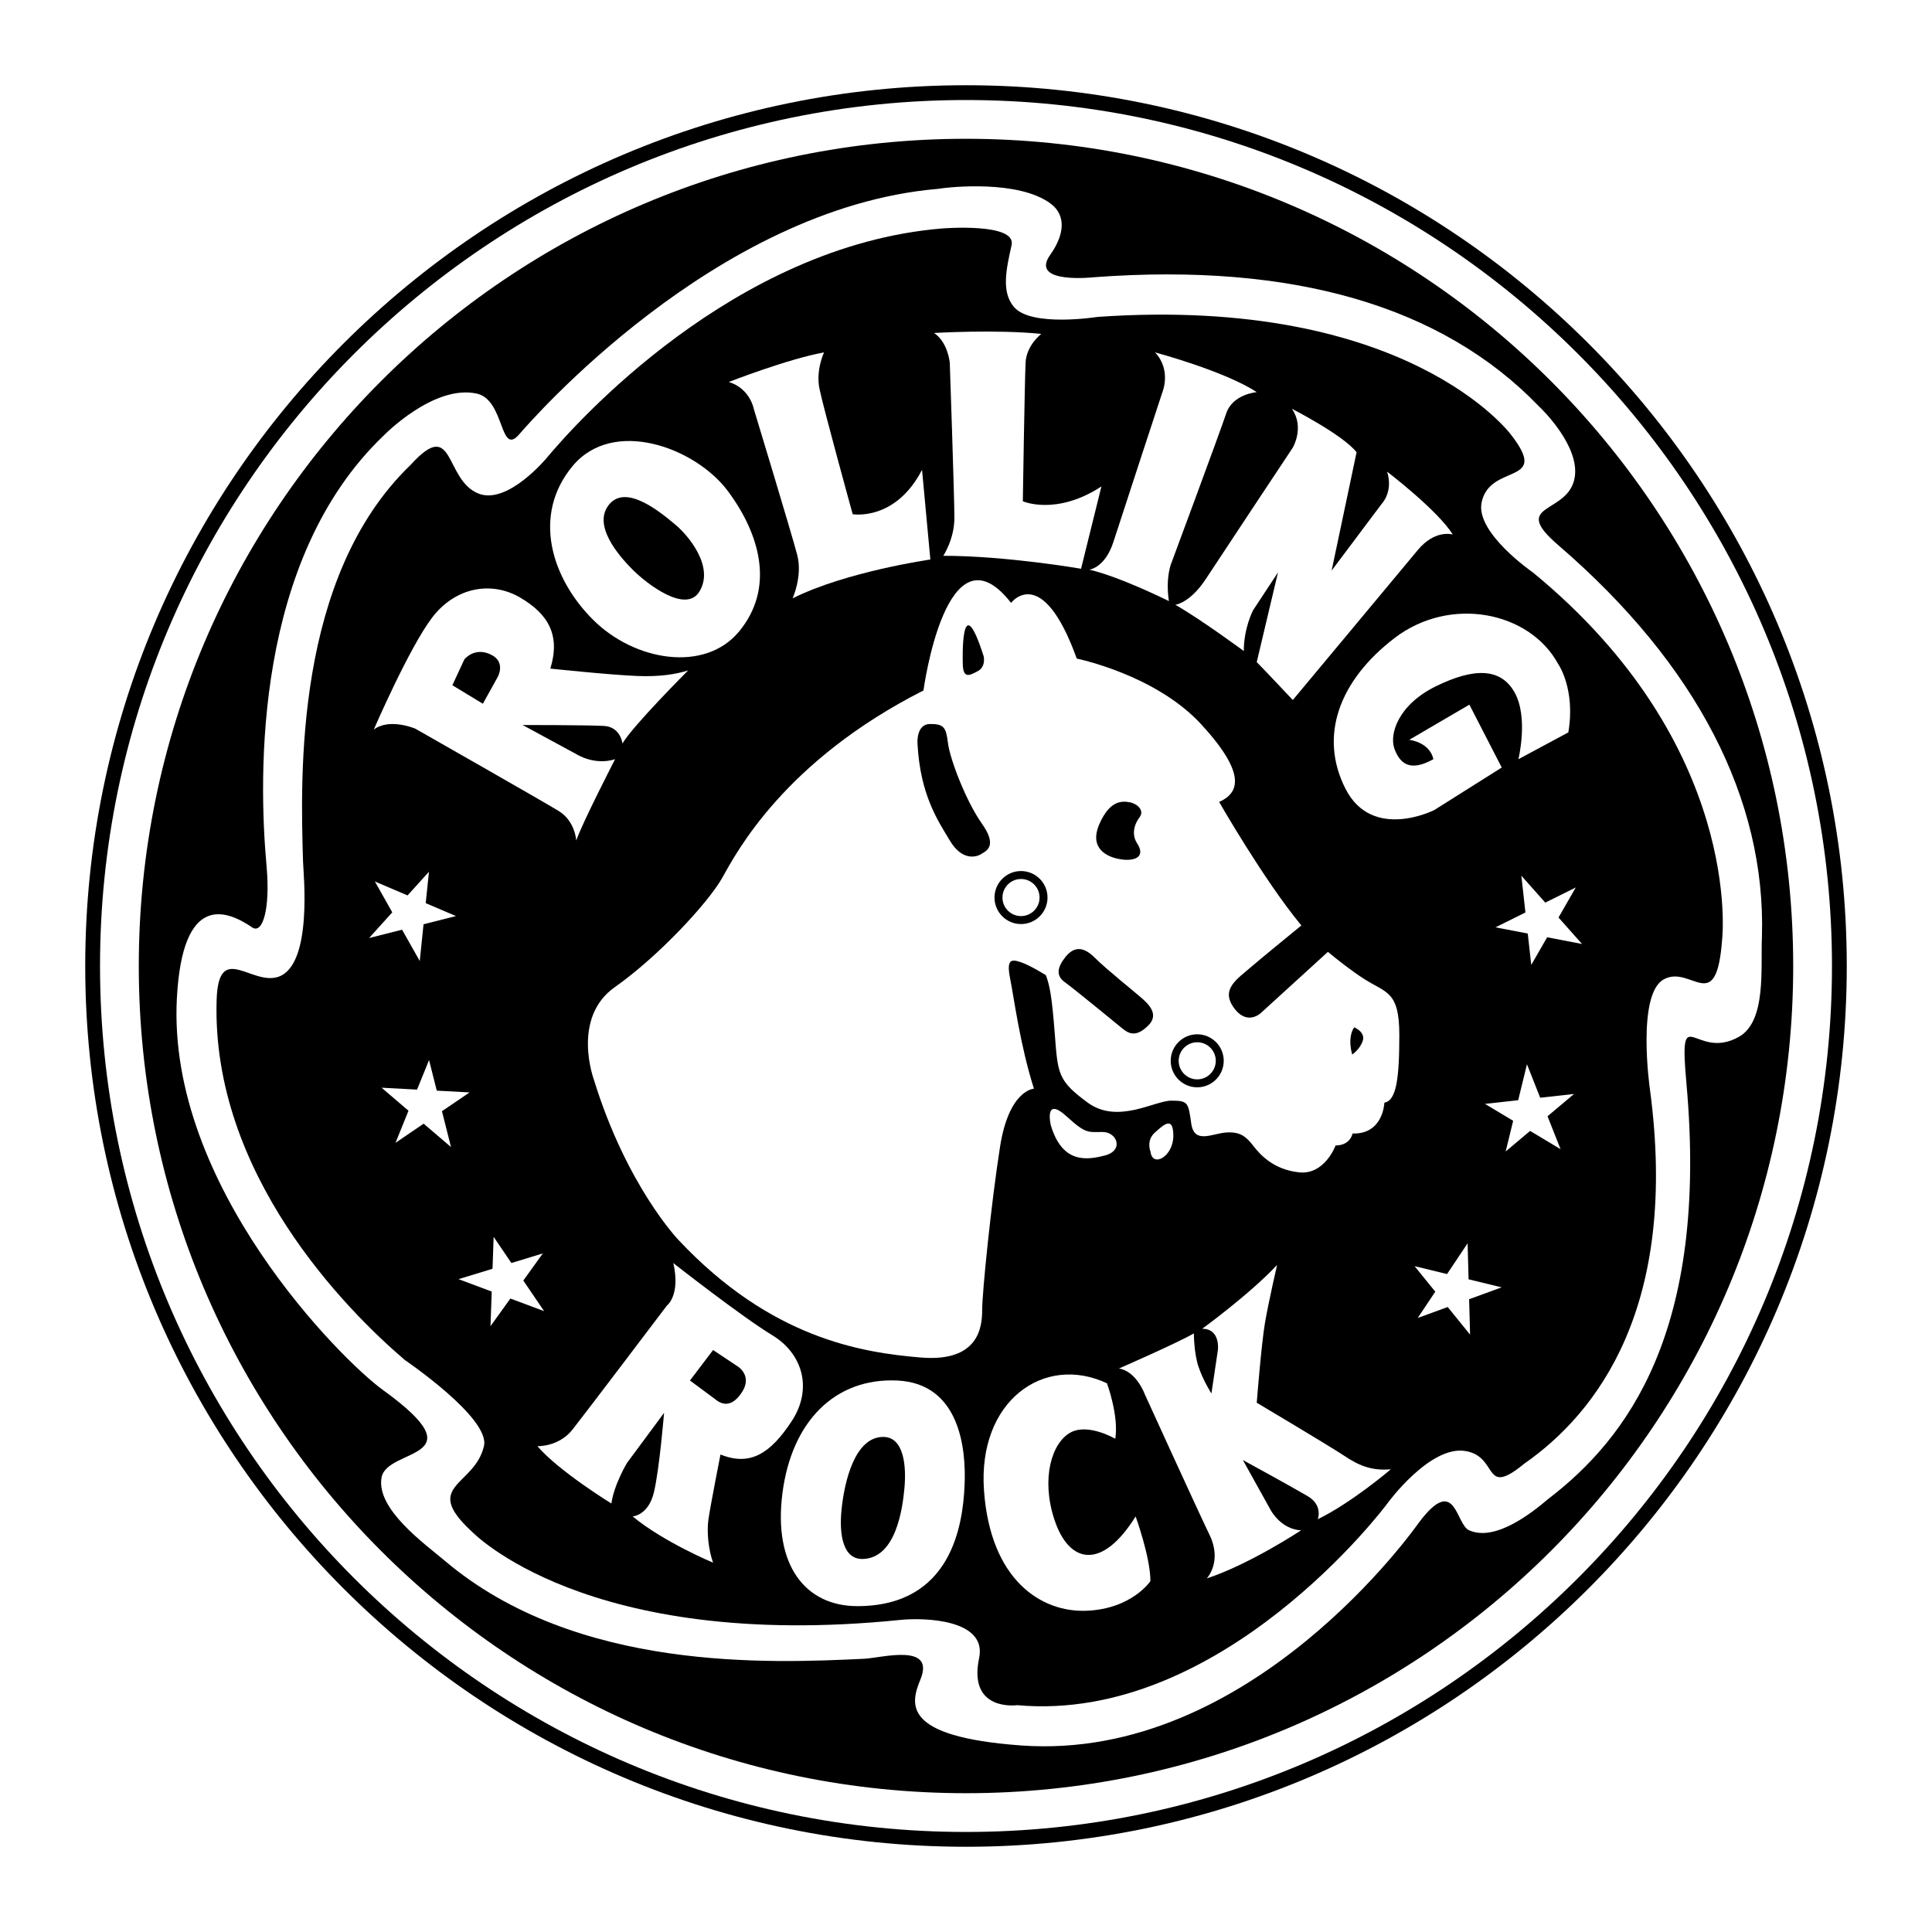 <?xml version="1.0" encoding="utf-8"?>
<!-- Generator: Adobe Illustrator 13.0.0, SVG Export Plug-In . SVG Version: 6.00 Build 14948)  -->
<!DOCTYPE svg PUBLIC "-//W3C//DTD SVG 1.0//EN" "http://www.w3.org/TR/2001/REC-SVG-20010904/DTD/svg10.dtd">
<svg version="1.0" id="Layer_1" xmlns="http://www.w3.org/2000/svg" xmlns:xlink="http://www.w3.org/1999/xlink" x="0px" y="0px"
	 width="192.756px" height="192.756px" viewBox="0 0 192.756 192.756" enable-background="new 0 0 192.756 192.756"
	 xml:space="preserve">
<g>
	<polygon fill-rule="evenodd" clip-rule="evenodd" fill="#FFFFFF" points="0,0 192.756,0 192.756,192.756 0,192.756 0,0 	"/>
	<path fill-rule="evenodd" clip-rule="evenodd" d="M8.504,96.378c0-48.454,39.42-87.874,87.874-87.874s87.874,39.42,87.874,87.874
		c0,48.454-39.42,87.874-87.874,87.874S8.504,144.832,8.504,96.378L8.504,96.378z"/>
	<path fill-rule="evenodd" clip-rule="evenodd" fill="#FFFFFF" d="M96.378,182.775c47.64,0,86.398-38.758,86.398-86.397
		c0-47.64-38.759-86.398-86.398-86.398S9.98,48.738,9.98,96.378C9.98,144.018,48.738,182.775,96.378,182.775L96.378,182.775z"/>
	<path fill-rule="evenodd" clip-rule="evenodd" d="M13.847,96.378c0-45.58,36.951-82.531,82.531-82.531
		c45.58,0,82.53,36.951,82.53,82.531c0,45.579-36.95,82.53-82.53,82.53C50.798,178.908,13.847,141.957,13.847,96.378L13.847,96.378z
		"/>
	<path fill-rule="evenodd" clip-rule="evenodd" fill="#FFFFFF" d="M175.789,93.419c0.4-13.613-6.448-27.089-20.318-39.025
		c-4.957-4.266,1.061-3.007,1.644-6.799c0.468-3.045-3.07-6.594-3.668-7.148l0.08,0.079c-9.64-10.002-24.547-14.333-44.307-12.872
		c0,0-6.565,0.755-4.44-2.231c1.493-2.1,1.548-3.989,0.044-5.108c-3.177-2.365-9.945-1.685-11.278-1.469
		c-22.229,1.901-40.703,23.293-41.719,24.458c-1.997,2.345-1.427-3.411-4.255-4.034c-4.308-0.949-9.306,4.196-9.306,4.196
		c-12.926,12.356-12.488,33.89-11.673,42.927c0.392,4.353-0.406,6.836-1.434,6.134c-2.608-1.78-6.958-3.43-7.513,7.079
		c-0.989,18.717,16.465,36.115,20.535,39.055c9.794,7.076,0.422,5.713-0.116,8.76c-0.555,3.145,4.343,6.633,6.3,8.287
		c13.146,11.137,32.553,10.227,41.857,9.787c1.713-0.08,7.107-1.613,5.613,2.053c-0.986,2.418-1.96,5.719,10.026,6.596
		c22.984,1.674,39.499-21.961,39.666-22.186c3.705-4.975,3.69,0.105,5.036,0.715c2.68,1.209,6.464-1.908,7.93-3.143
		c7.759-5.945,16.004-16.635,13.761-41.453c-0.773-8.572,0.828-2.146,5.24-4.635C176.261,101.881,175.649,96.542,175.789,93.419
		L175.789,93.419z"/>
	<path fill-rule="evenodd" clip-rule="evenodd" d="M171.823,93.655c0,0,2.144-19.274-18.874-36.533c0,0-5.757-3.957-5.129-6.99
		c0.827-3.999,6.928-1.633,2.926-6.77c0,0-10.26-13.896-41.233-11.745c0,0-6.592,1.05-8.34-0.979
		c-1.296-1.504-0.784-3.773-0.247-6.184c0.507-2.272-6.941-1.659-6.941-1.659C73.191,24.51,57.393,42.262,54.533,45.702
		c0,0-3.881,4.682-6.778,3.548c-3.468-1.355-2.357-7.766-6.795-2.861C29.368,57.532,29.976,77.483,30.236,86.01
		c0.033,1.101,0.99,10.253-2.453,11.441c-2.69,0.93-5.987-3.576-6.169,2.312c-0.536,17.334,12.889,30.9,18.784,35.932
		c0,0,8.529,5.789,7.888,8.572c-0.924,4.01-6.196,3.879-1.319,8.438l0.06,0.051c0,0,11.345,12.064,42.81,8.863
		c2.333-0.238,8.671-0.086,7.85,3.812c-1.137,5.389,3.803,4.695,3.803,4.695c20.429,1.855,36.784-19.902,36.917-20.113
		c0.04-0.064,4.262-5.832,7.802-5.244c3.338,0.553,1.717,4.625,5.756,1.352l0.071-0.061l0.077-0.055
		c7.195-5.027,15.44-15.607,12.489-37.408c0,0-1.329-9.377,1.383-10.881C168.738,96.189,171.254,101.564,171.823,93.655
		L171.823,93.655z"/>
	<path fill-rule="evenodd" clip-rule="evenodd" fill="#FFFFFF" d="M136.135,97.693c-1.281-0.815-2.695-1.936-3.649-2.725
		l-6.582,6.002c0,0-1.39,1.49-2.78-0.396s0.298-2.881,1.787-4.172c0.771-0.668,2.976-2.477,4.926-4.07
		c-3.717-4.487-8.203-12.319-8.203-12.319c1.986-0.894,2.781-2.781-1.788-7.748s-12.416-6.556-12.416-6.556
		c-3.477-9.635-6.556-5.562-6.556-5.562c-6.456-8.244-8.74,8.741-8.74,8.741C78.227,75.94,73.459,85.079,72.068,87.562
		c-1.391,2.483-6.357,7.847-10.728,10.926c-4.37,3.078-2.086,9.236-2.086,9.236c3.278,10.629,8.443,15.992,8.443,15.992
		c9.238,9.834,18.276,11.225,24.137,11.721c5.86,0.498,6.158-3.078,6.158-4.768c0-1.688,0.895-10.627,1.788-16.289
		c0.895-5.662,3.377-5.762,3.377-5.762c-1.39-4.369-1.986-9.039-2.383-11.025c-0.397-1.986,0.198-1.887,1.092-1.589
		c0.895,0.298,2.483,1.291,2.483,1.291c0.397,1.093,0.596,2.087,0.895,5.96c0.298,3.873,0.298,4.568,3.277,6.754
		s6.655-0.197,8.344-0.197s1.688,0.197,1.986,2.283s2.086,0.994,3.477,0.895s1.986,0.396,2.682,1.291s1.986,2.385,4.569,2.682
		c2.582,0.299,3.675-2.682,3.675-2.682c1.49,0,1.688-1.191,1.688-1.191c3.079,0.1,3.179-3.08,3.179-3.08
		c1.191-0.197,1.49-2.383,1.49-6.754S138.319,99.084,136.135,97.693L136.135,97.693z"/>
	<polygon fill-rule="evenodd" clip-rule="evenodd" fill="#FFFFFF" points="42.257,92.213 45.49,91.396 42.474,90.109 42.797,86.974 
		40.663,89.337 37.401,87.946 39.138,91.025 36.822,93.588 40.115,92.755 41.879,95.883 42.257,92.213 	"/>
	<polygon fill-rule="evenodd" clip-rule="evenodd" fill="#FFFFFF" points="44.997,114.443 42.267,112.109 39.459,114.02 
		40.756,110.818 38.07,108.521 41.61,108.711 42.806,105.76 43.577,108.814 46.851,108.99 44.094,110.865 44.997,114.443 	"/>
	<polygon fill-rule="evenodd" clip-rule="evenodd" fill="#FFFFFF" points="54.284,130.812 50.92,129.555 48.937,132.312 
		49.059,128.859 45.748,127.621 49.139,126.586 49.251,123.404 51.022,126.012 54.158,125.053 52.211,127.76 54.284,130.812 	"/>
	<polygon fill-rule="evenodd" clip-rule="evenodd" fill="#FFFFFF" points="144.373,127.113 141.134,126.326 143.198,128.871 
		141.447,131.492 144.438,130.402 146.671,133.156 146.574,129.623 149.82,128.439 146.521,127.637 146.423,124.045 
		144.373,127.113 	"/>
	<polygon fill-rule="evenodd" clip-rule="evenodd" fill="#FFFFFF" points="152.345,106.182 153.666,109.521 157.042,109.145 
		154.397,111.369 155.698,114.656 152.657,112.832 150.222,114.883 150.968,111.82 148.156,110.135 151.47,109.766 152.345,106.182 
			"/>
	<polygon fill-rule="evenodd" clip-rule="evenodd" fill="#FFFFFF" points="151.786,87.37 154.173,90.054 157.215,88.544 
		155.493,91.54 157.841,94.182 154.359,93.511 152.773,96.271 152.426,93.139 149.206,92.52 152.192,91.037 151.786,87.37 	"/>
	<path fill-rule="evenodd" clip-rule="evenodd" fill="#FFFFFF" d="M61.366,75.746c0,0-3.321,6.458-3.875,8.118
		c0,0-0.092-1.937-1.752-2.952c-1.66-1.015-14.298-8.21-14.298-8.21s-2.583-1.107-4.151,0.092c0,0,3.505-8.118,5.812-11.162
		c2.306-3.044,5.903-3.689,8.763-2.029c2.86,1.661,4.059,3.782,3.044,7.103c0,0,5.906,0.627,8.671,0.738
		c2.306,0.093,3.875-0.185,5.073-0.553c0,0-5.535,5.535-6.549,7.288c0,0-0.185-1.661-1.845-1.753
		c-1.661-0.092-8.118-0.092-8.118-0.092l5.442,2.952C57.584,75.285,59.337,76.392,61.366,75.746L61.366,75.746z"/>
	<path fill-rule="evenodd" clip-rule="evenodd" fill="#FFFFFF" d="M73.727,63.016c-3.416,4.116-10.424,2.952-14.575-1.199
		c-4.151-4.151-6.088-10.423-2.03-15.312c4.059-4.889,12.269-1.845,15.498,2.491S77.325,58.681,73.727,63.016L73.727,63.016z"/>
	<path fill-rule="evenodd" clip-rule="evenodd" fill="#FFFFFF" d="M91.992,46.874l0.83,8.948c0,0-8.394,1.199-13.745,3.875
		c0,0,1.015-2.214,0.461-4.336s-4.335-14.575-4.335-14.575s-0.369-2.029-2.491-2.675c0,0,5.904-2.306,9.501-2.952
		c0,0-0.83,1.752-0.461,3.598c0.369,1.845,3.321,12.545,3.321,12.545S89.316,52.039,91.992,46.874L91.992,46.874z"/>
	<path fill-rule="evenodd" clip-rule="evenodd" fill="#FFFFFF" d="M107.857,56.744c0,0-7.472-1.292-13.744-1.292
		c0,0,1.107-1.66,1.107-3.782c0-2.122-0.461-15.497-0.461-15.497s-0.185-2.029-1.568-2.952c0,0,6.18-0.369,10.701,0.092
		c0,0-1.477,1.107-1.568,2.86s-0.276,13.837-0.276,13.837s3.32,1.476,7.84-1.476L107.857,56.744L107.857,56.744z"/>
	<path fill-rule="evenodd" clip-rule="evenodd" fill="#FFFFFF" d="M116.621,59.972c0,0-4.797-2.398-7.933-3.137
		c0,0,1.567-0.185,2.397-2.767c0.831-2.583,4.89-14.944,4.89-14.944s0.923-2.214-0.738-3.966c0,0,6.919,1.845,10.147,3.966
		c0,0-2.398,0.185-3.044,2.122c-0.646,1.938-5.442,14.852-5.442,14.852S116.252,57.481,116.621,59.972L116.621,59.972z"/>
	<path fill-rule="evenodd" clip-rule="evenodd" fill="#FFFFFF" d="M124.093,64.954c0,0-4.243-3.137-6.826-4.613
		c0,0,1.477-0.184,3.044-2.583c1.568-2.398,8.672-13.099,8.672-13.099s1.199-2.029-0.093-3.875c0,0,5.074,2.583,6.457,4.335
		l-2.49,11.808l4.981-6.642c0,0,1.199-1.199,0.554-3.229c0,0,5.073,3.875,6.549,6.273c0,0-1.753-0.554-3.505,1.568
		c-1.753,2.121-12.453,14.943-12.453,14.943s-2.86-3.044-3.598-3.782l2.121-8.948l-2.49,3.782
		C125.016,60.895,124.093,62.647,124.093,64.954L124.093,64.954z"/>
	<path fill-rule="evenodd" clip-rule="evenodd" fill="#FFFFFF" d="M140.605,73.809l5.995-3.505l3.229,6.273l-6.733,4.243
		c0,0-6.181,3.136-8.855-2.122c-2.675-5.258-0.646-10.793,4.889-15.036c5.535-4.244,13.468-2.675,16.328,2.583
		c0,0,1.752,2.49,1.015,6.826l-4.981,2.675c0,0,1.015-4.151-0.369-6.642s-4.059-2.491-7.841-0.646
		c-3.782,1.845-4.705,4.797-4.151,6.272c0.554,1.476,1.568,2.306,3.875,1.015C143.004,75.746,142.819,74.178,140.605,73.809
		L140.605,73.809z"/>
	<path fill-rule="evenodd" clip-rule="evenodd" fill="#FFFFFF" d="M60.997,150.004c0,0-5.258-3.229-7.38-5.719
		c0,0,2.122,0.092,3.505-1.66c1.384-1.754,9.409-12.361,9.409-12.361s1.384-1.016,0.646-4.244c0,0,6.826,5.352,9.87,7.195
		c3.044,1.846,4.059,5.35,1.938,8.58c-2.122,3.229-4.151,4.52-7.103,3.32c0,0-1.015,5.166-1.199,6.457
		c-0.185,1.291,0,3.043,0.461,4.336c0,0-4.89-2.029-8.026-4.613c0,0,1.568-0.092,2.122-2.398c0.553-2.307,1.014-7.934,1.014-7.934
		l-3.689,4.982C62.565,145.945,61.274,148.066,60.997,150.004L60.997,150.004z"/>
	<path fill-rule="evenodd" clip-rule="evenodd" fill="#FFFFFF" d="M85.534,160.244c-5.166,0-8.394-4.061-7.472-11.256
		c0.923-7.193,5.258-11.529,11.438-11.254c6.181,0.277,6.918,6.643,6.734,10.518C96.051,152.125,94.943,160.244,85.534,160.244
		L85.534,160.244z"/>
	<path fill-rule="evenodd" clip-rule="evenodd" fill="#FFFFFF" d="M113.301,151.295c0,0,1.476,4.059,1.476,6.457
		c0,0-1.845,2.768-6.365,2.953c-4.52,0.184-9.594-3.045-10.239-11.992s5.996-13.652,12.269-10.701c0,0,1.199,3.229,0.83,5.535
		c0,0-2.675-1.568-4.427-0.646c-1.928,1.014-2.984,4.617-1.661,8.672C106.659,156.092,109.979,156.646,113.301,151.295
		L113.301,151.295z"/>
	<path fill-rule="evenodd" clip-rule="evenodd" fill="#FFFFFF" d="M129.812,152.68c0,0-5.166,3.412-9.409,4.797
		c0,0,1.568-1.662,0.276-4.336c-1.291-2.676-6.457-14.021-6.457-14.021s-0.83-2.307-2.583-2.584c0,0,5.904-2.582,7.473-3.504
		c0,0,0,1.938,0.461,3.32s1.291,2.676,1.291,2.676l0.646-4.336c0,0,0.277-2.121-1.568-2.121c0,0,4.705-3.414,7.473-6.365
		c0,0-0.83,3.598-1.199,5.719s-0.83,8.025-0.83,8.025s7.287,4.336,8.671,5.258s2.675,1.568,4.704,1.383c0,0-3.874,3.322-7.287,4.982
		c0,0,0.554-1.383-1.015-2.307c-1.568-0.922-6.457-3.598-6.457-3.598l2.768,4.982C126.769,150.65,127.783,152.586,129.812,152.68
		L129.812,152.68z"/>
	<path fill-rule="evenodd" clip-rule="evenodd" d="M49.559,67.721l-1.383,2.491l-3.044-1.845l1.199-2.583
		c0,0,1.015-1.292,2.675-0.461C50.449,66.044,49.743,67.444,49.559,67.721L49.559,67.721z"/>
	<path fill-rule="evenodd" clip-rule="evenodd" d="M69.76,59.05c-1.355,2.153-5.166-0.738-6.642-2.214
		c-1.476-1.476-4.059-4.52-2.306-6.549c1.706-1.975,5.045,0.771,6.642,2.122C68.653,53.423,71.329,56.559,69.76,59.05L69.76,59.05z"
		/>
	<path fill-rule="evenodd" clip-rule="evenodd" d="M71.329,139.58l-2.491-1.846l2.307-3.043l2.49,1.66c0,0,1.476,0.922,0.369,2.582
		C72.897,140.596,71.882,140.041,71.329,139.58L71.329,139.58z"/>
	<path fill-rule="evenodd" clip-rule="evenodd" d="M86.088,155.539c-1.937,0.053-2.398-2.307-2.122-4.982
		c0.277-2.674,1.292-7.195,4.151-7.195c2.122,0,2.307,3.045,2.122,5.074S89.409,155.447,86.088,155.539L86.088,155.539z"/>
	<path fill-rule="evenodd" clip-rule="evenodd" fill="#FFFFFF" d="M110.26,115.275c1.887-0.498,1.191-2.336-0.248-2.336
		c-1.44,0-1.656,0.219-3.576-1.539c-2.334-2.135-1.589,0.895-1.589,0.895C105.988,116.068,108.373,115.771,110.26,115.275
		L110.26,115.275z"/>
	<path fill-rule="evenodd" clip-rule="evenodd" fill="#FFFFFF" d="M117.063,113.338c0-2.037-0.943-1.143-1.837-0.348
		c-0.895,0.795-0.447,1.887-0.447,1.887C114.978,116.566,117.063,115.373,117.063,113.338L117.063,113.338z"/>
	<path fill-rule="evenodd" clip-rule="evenodd" d="M119.447,108.482c1.459,0,2.645-1.186,2.645-2.645
		c0-1.457-1.186-2.645-2.645-2.645c-1.458,0-2.645,1.188-2.645,2.645C116.803,107.297,117.989,108.482,119.447,108.482
		L119.447,108.482z"/>
	<path fill-rule="evenodd" clip-rule="evenodd" d="M101.866,92.194c1.459,0,2.645-1.187,2.645-2.645
		c0-1.458-1.186-2.645-2.645-2.645c-1.458,0-2.645,1.187-2.645,2.645C99.222,91.007,100.408,92.194,101.866,92.194L101.866,92.194z"
		/>
	<path fill-rule="evenodd" clip-rule="evenodd" d="M134.91,105.209c0,0,0.794-0.529,1.059-1.391c0.266-0.861-0.86-1.324-0.86-1.324
		C134.38,103.555,134.91,105.209,134.91,105.209L134.91,105.209z"/>
	<path fill-rule="evenodd" clip-rule="evenodd" d="M114.58,102.295c1.06-1.059,0.066-2.053-0.596-2.648s-3.576-2.913-4.768-4.105
		c-1.192-1.192-2.119-1.06-2.913-0.066c-0.795,0.993-0.994,1.855-0.066,2.517c0.927,0.662,5.761,4.635,5.761,4.635
		C112.793,103.289,113.521,103.355,114.58,102.295L114.58,102.295z"/>
	<path fill-rule="evenodd" clip-rule="evenodd" d="M94.781,83.887c1.192,1.986,2.583,1.655,3.112,1.324
		c0.529-0.331,1.655-0.794,0.065-3.046c-1.589-2.251-3.178-6.423-3.376-8.012s-0.397-1.92-1.788-1.92
		c-1.391,0-1.258,1.92-1.258,1.92C91.801,79.318,93.589,81.9,94.781,83.887L94.781,83.887z"/>
	<path fill-rule="evenodd" clip-rule="evenodd" d="M112.727,80.046c-0.729-0.132-1.986-0.265-3.047,2.185
		c-1.059,2.45,0.795,3.311,2.186,3.51c1.391,0.198,2.45-0.265,1.59-1.589c-0.861-1.324,0.265-2.649,0.265-2.649
		C114.184,80.841,113.455,80.179,112.727,80.046L112.727,80.046z"/>
	<path fill-rule="evenodd" clip-rule="evenodd" d="M97.545,66.966c0.844-0.447,0.596-1.49,0.596-1.49
		c-2.334-7.3-2.086,0.646-2.086,0.646C96.056,67.761,96.701,67.413,97.545,66.966L97.545,66.966z"/>
	<path fill-rule="evenodd" clip-rule="evenodd" fill="#FFFFFF" d="M119.447,107.689c1.021,0,1.851-0.832,1.851-1.852
		s-0.83-1.85-1.851-1.85c-1.02,0-1.85,0.83-1.85,1.85S118.428,107.689,119.447,107.689L119.447,107.689z"/>
	<path fill-rule="evenodd" clip-rule="evenodd" fill="#FFFFFF" d="M101.866,91.399c1.021,0,1.851-0.83,1.851-1.85
		c0-1.021-0.83-1.851-1.851-1.851c-1.02,0-1.85,0.83-1.85,1.851C100.017,90.569,100.847,91.399,101.866,91.399L101.866,91.399z"/>
</g>
</svg>
